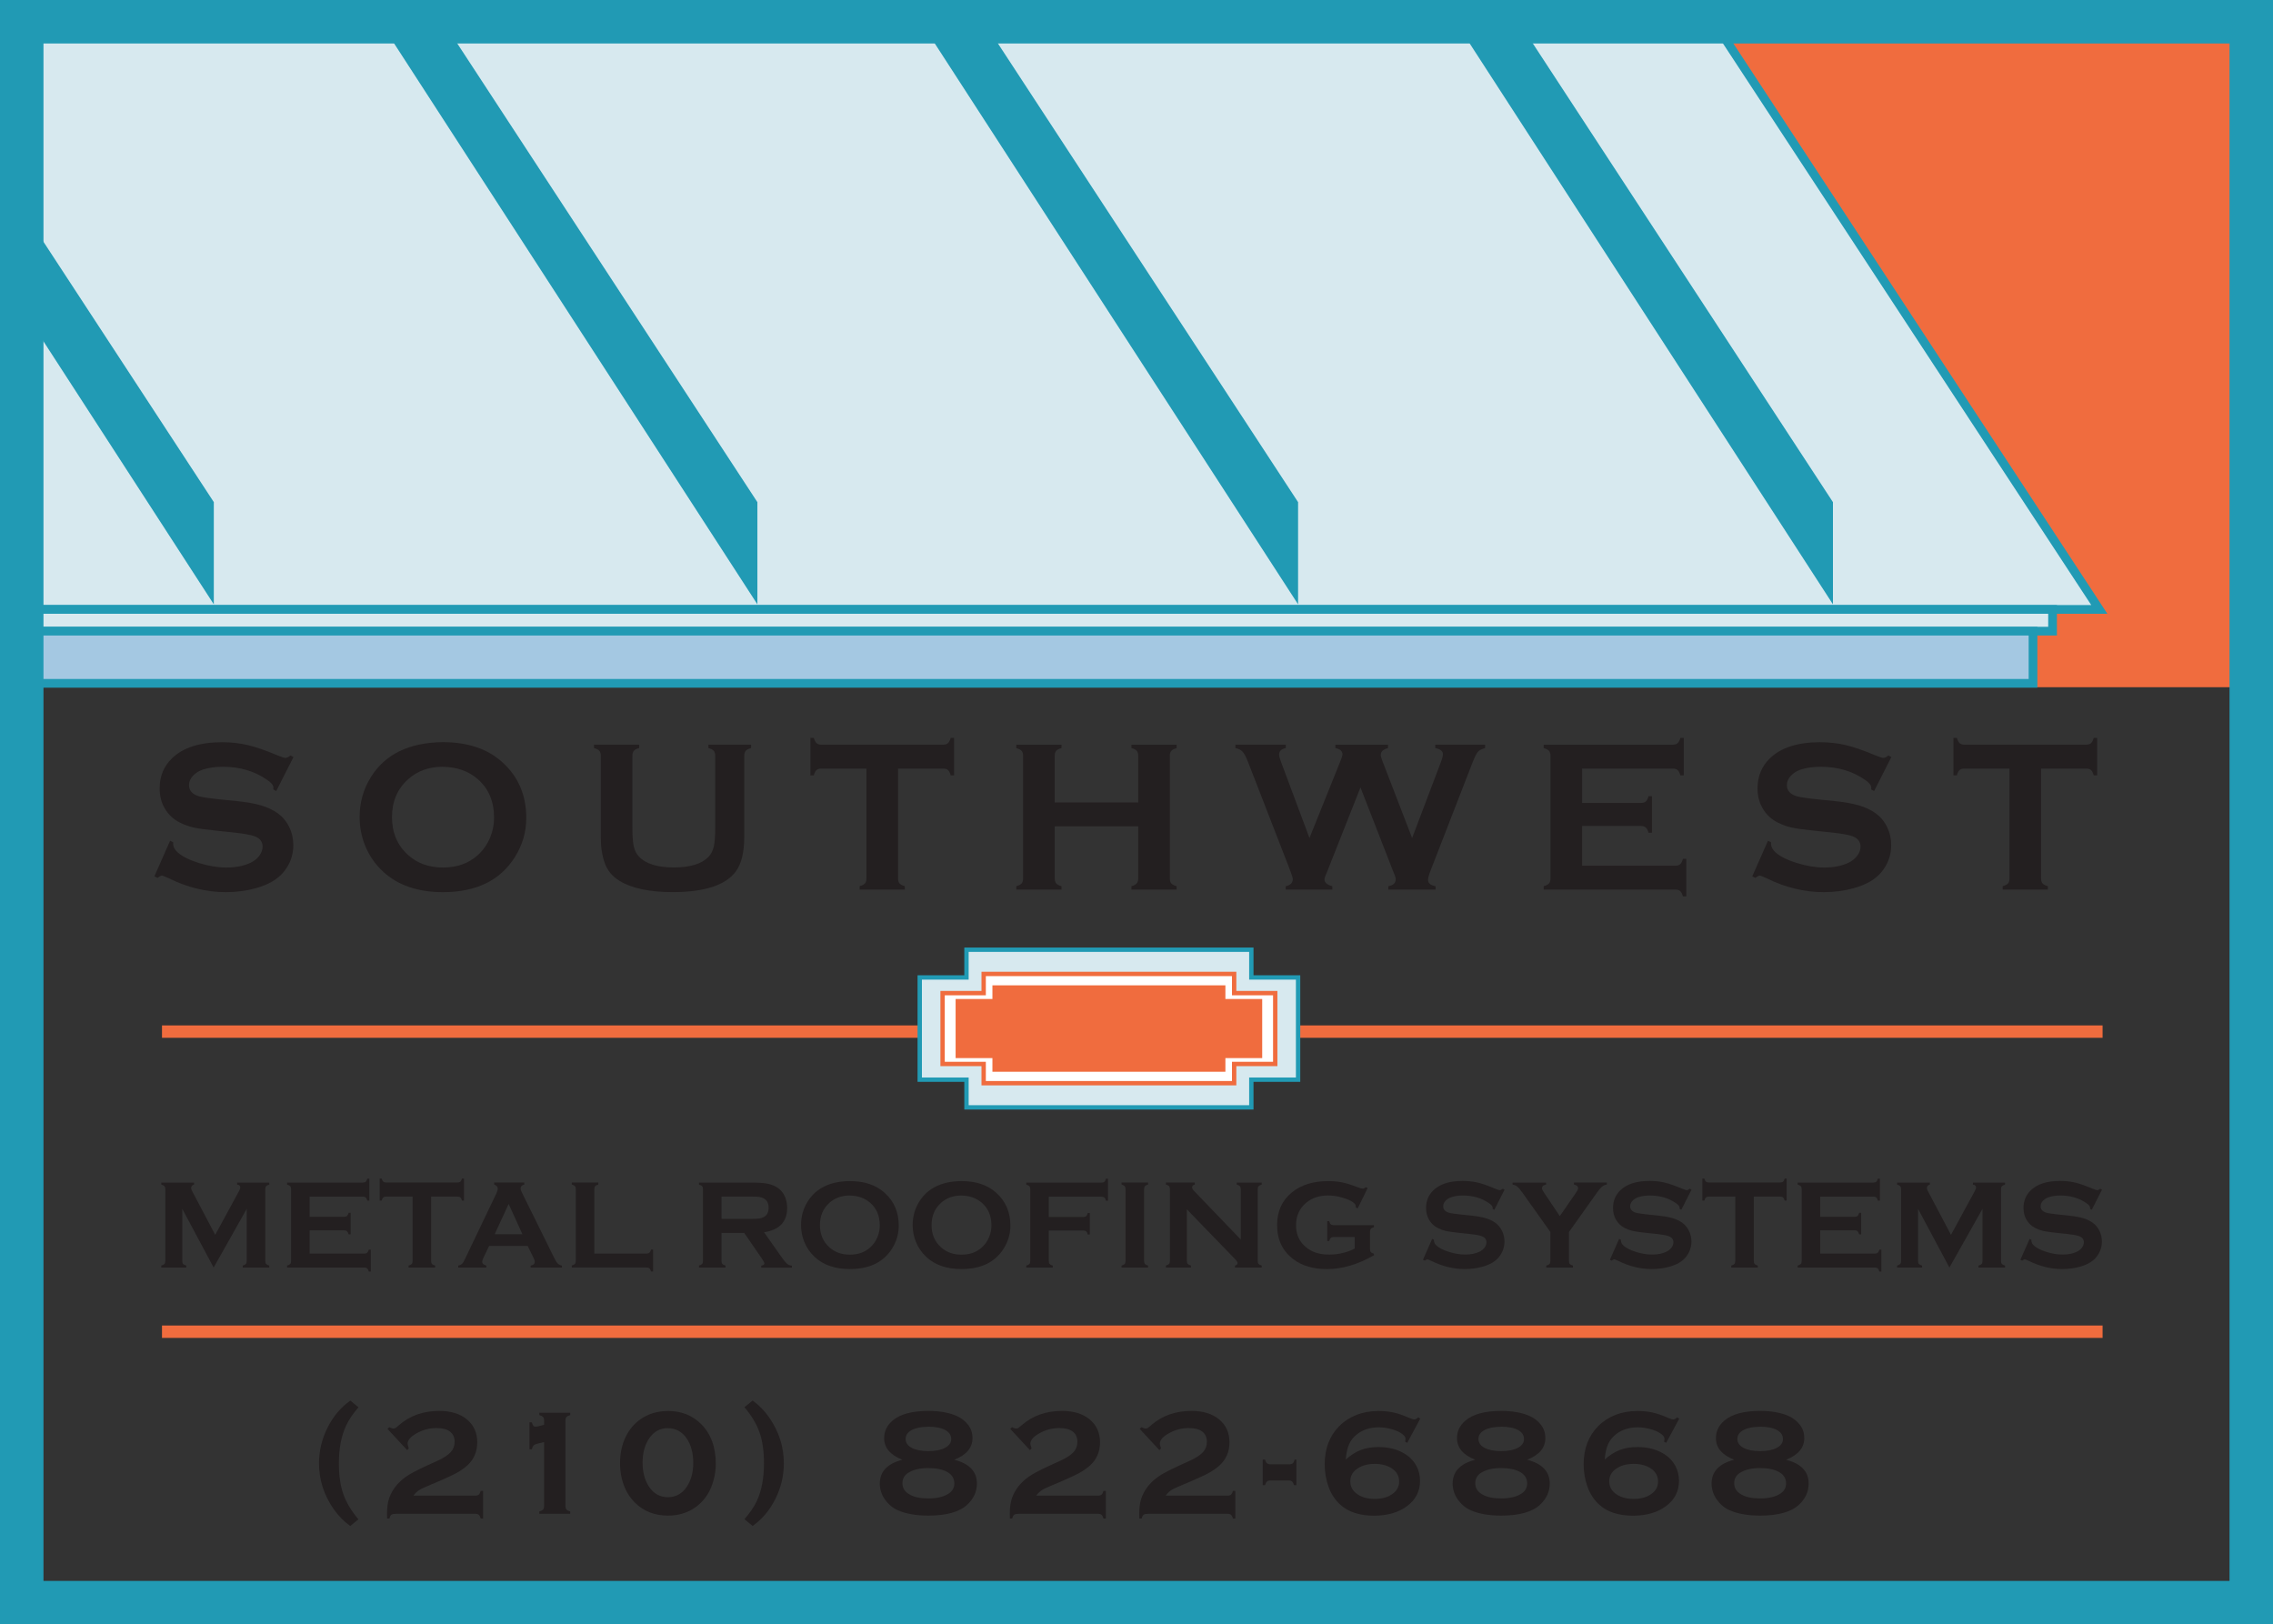 <?xml version="1.0" encoding="UTF-8"?> <svg xmlns="http://www.w3.org/2000/svg" id="Layer_4" data-name="Layer 4" version="1.1" viewBox="0 0 568.86 406.5"><rect x="0" y="0" width="568.86" height="406.5" fill="#333333" stroke="none"/><defs><style> .cls-1, .cls-2 { fill: #d7e9ef; } .cls-1, .cls-2, .cls-3 { stroke: #219ab4; } .cls-1, .cls-3, .cls-4 { stroke-width: 2.18px; } .cls-2, .cls-5 { stroke-width: 1.09px; } .cls-3 { fill: #a4c8e2; } .cls-6 { fill: #231f20; } .cls-6, .cls-7, .cls-8 { stroke-width: 0px; } .cls-4, .cls-5, .cls-9 { stroke: #f06c3e; } .cls-4, .cls-9, .cls-8 { fill: #f06c3e; } .cls-7 { fill: #219ab4; } .cls-5 { fill: #fff; } .cls-9 { stroke-width: 1.94px; } </style></defs><rect class="cls-9" x="397.15" y="4.71" width="164.34" height="166.29"></rect><polygon class="cls-1" points="430.16 7.3 525.39 152.5 6.26 152.5 6.26 7.3 430.16 7.3"></polygon><polygon class="cls-7" points="458.73 125.66 458.73 151.23 365.5 7.3 381.28 7.3 458.73 125.66"></polygon><polygon class="cls-7" points="324.87 125.66 324.87 151.23 231.63 7.3 247.41 7.3 324.87 125.66"></polygon><polygon class="cls-7" points="189.55 125.66 189.55 151.23 96.32 7.3 112.1 7.3 189.55 125.66"></polygon><path class="cls-7" d="M4.93,51.42c.69,9.35,1.77,18.71,2.1,28.06l46.48,71.75v-25.58L4.93,51.42Z"></path><rect class="cls-1" x="6.26" y="152.5" width="507.43" height="5.44"></rect><rect class="cls-3" x="6.26" y="157.94" width="502.54" height="13.06"></rect><rect class="cls-8" x="40.54" y="256.6" width="485.67" height="3.1"></rect><rect class="cls-8" x="40.54" y="331.7" width="485.67" height="3.1"></rect><polygon class="cls-2" points="324.87 256.62 324.87 270.18 313.17 270.18 313.17 277.11 277.52 277.11 241.88 277.11 241.88 270.18 230.18 270.18 230.18 256.62 230.18 258.15 230.18 244.6 241.88 244.6 241.88 237.66 277.52 237.66 313.17 237.66 313.17 244.6 324.87 244.6 324.87 258.15 324.87 256.62"></polygon><polygon class="cls-5" points="319.15 256.86 319.15 266.25 308.87 266.25 308.87 271.06 277.52 271.06 246.18 271.06 246.18 266.25 235.9 266.25 235.9 256.86 235.9 257.92 235.9 248.52 246.18 248.52 246.18 243.72 277.52 243.72 308.87 243.72 308.87 248.52 319.15 248.52 319.15 257.92 319.15 256.86"></polygon><polygon class="cls-4" points="314.8 257.01 314.8 263.69 305.59 263.69 305.59 267.11 277.52 267.11 249.46 267.11 249.46 263.69 240.25 263.69 240.25 257.01 240.25 257.77 240.25 251.08 249.46 251.08 249.46 247.66 277.52 247.66 305.59 247.66 305.59 251.08 314.8 251.08 314.8 257.77 314.8 257.01"></polygon><path class="cls-7" d="M557.98,10.88v384.73H10.88V10.88h547.1M568.86,0H0v406.5h568.86V0h0Z"></path><g><path class="cls-6" d="M73.46,189.42l-4.33,8.54-.74-.42c.02-.18.03-.32.03-.43,0-.6-.51-1.25-1.54-1.94-3.15-2.2-6.85-3.29-11.1-3.29-1.88,0-3.53.23-4.97.69-1.04.35-1.89.88-2.54,1.59-.65.71-.97,1.48-.97,2.31,0,1.36.82,2.29,2.47,2.79.85.25,2.67.51,5.47.8l4.17.42c2.48.27,4.48.63,6.02,1.09,1.53.46,2.89,1.11,4.08,1.94,1.2.87,2.16,2.01,2.85,3.42.7,1.42,1.05,2.93,1.05,4.54,0,2.55-.82,4.81-2.47,6.79-1.49,1.8-3.8,3.14-6.93,4.01-2.34.65-4.84.98-7.52.98-4.8,0-9.53-1.15-14.21-3.45-.99-.46-1.58-.69-1.78-.69-.23,0-.59.2-1.09.58l-.77-.4,3.93-8.9.77.37v.35c0,.8.38,1.53,1.14,2.2,1.15,1.03,2.93,1.91,5.34,2.66,2.41.74,4.69,1.12,6.85,1.12,2.35,0,4.36-.4,6.03-1.19.92-.44,1.66-1.03,2.2-1.76s.82-1.5.82-2.29c0-1.2-.65-2.06-1.94-2.57-.9-.35-2.73-.68-5.47-.98l-4.09-.42c-2.74-.28-4.68-.55-5.82-.81-1.13-.26-2.27-.67-3.4-1.24-1.61-.8-2.88-1.99-3.8-3.59-.83-1.44-1.25-3.08-1.25-4.94,0-3.07,1.05-5.6,3.16-7.6,2.76-2.64,6.91-3.96,12.43-3.96,2.32,0,4.48.24,6.48.71,2,.47,4.5,1.34,7.49,2.6,1.03.41,1.66.61,1.89.61.37,0,.81-.2,1.3-.61l.74.4Z"></path><path class="cls-6" d="M110.8,185.72c6.33,0,11.34,1.71,15.04,5.13,3.92,3.58,5.87,8.2,5.87,13.86,0,3.47-.94,6.71-2.82,9.72-3.67,5.88-9.68,8.82-18.05,8.82-6.27,0-11.26-1.71-14.96-5.13-1.98-1.82-3.49-4.01-4.52-6.56-.9-2.25-1.36-4.61-1.36-7.09,0-3.63.93-6.95,2.79-9.96,3.56-5.75,9.56-8.69,17.99-8.79ZM110.83,191.88c-3.46,0-6.34,1.03-8.64,3.08-2.73,2.42-4.09,5.6-4.09,9.52s1.36,7.1,4.09,9.53c2.3,2.05,5.2,3.08,8.69,3.08s6.38-1.03,8.67-3.08c1.36-1.22,2.41-2.72,3.14-4.48.64-1.57.96-3.2.96-4.88,0-4.1-1.37-7.33-4.09-9.68-2.32-2.02-5.23-3.04-8.72-3.08Z"></path><path class="cls-6" d="M186.26,189.14v20.32c0,3.84-.71,6.72-2.12,8.63-2.55,3.43-7.82,5.15-15.8,5.15-5.77,0-10.19-.93-13.25-2.79-1.79-1.08-3.03-2.55-3.72-4.41-.67-1.84-1.01-4.04-1.01-6.59v-20.32c0-.55-.12-.96-.37-1.25-.25-.28-.69-.51-1.33-.69v-.85h11.31v.85c-.63.16-1.07.39-1.32.68s-.38.71-.38,1.26v18.09c0,2.09.12,3.63.35,4.63.23,1,.66,1.84,1.3,2.51,1.7,1.81,4.6,2.71,8.71,2.71s7.04-.9,8.74-2.71c.62-.67,1.04-1.51,1.27-2.51.23-1,.35-2.54.35-4.63v-18.09c0-.55-.12-.96-.37-1.25-.25-.28-.69-.51-1.33-.69v-.85h10.68v.85c-.64.18-1.08.41-1.33.69-.25.28-.37.7-.37,1.25Z"></path><path class="cls-6" d="M224.75,192.33v27.49c0,.55.12.97.37,1.25.25.28.69.51,1.33.69v.85h-11.31v-.85c.64-.18,1.08-.41,1.33-.69.25-.28.37-.7.37-1.25v-27.49h-11.26c-.53,0-.94.12-1.22.36s-.51.69-.69,1.34h-.85v-9.38h.85c.19.65.43,1.09.7,1.33.27.24.68.37,1.21.37h30.41c.55,0,.96-.12,1.25-.37.28-.24.51-.69.69-1.33h.85v9.38h-.85c-.18-.65-.41-1.09-.69-1.34s-.7-.36-1.25-.36h-11.23Z"></path><path class="cls-6" d="M284.87,206.78h-20.9v13.07c0,.53.13.94.38,1.23s.69.52,1.31.68v.85h-11.31v-.85c.64-.18,1.08-.41,1.33-.69.25-.28.37-.69.37-1.22v-30.73c0-.53-.12-.94-.37-1.22-.25-.28-.69-.51-1.33-.69v-.85h11.31v.85c-.64.16-1.08.39-1.33.68s-.37.7-.37,1.23v11.69h20.9v-11.69c0-.53-.12-.94-.37-1.23-.25-.29-.69-.52-1.33-.68v-.85h11.31v.85c-.64.18-1.08.41-1.33.69-.25.28-.37.69-.37,1.22v30.73c0,.53.12.94.37,1.22s.69.51,1.33.69v.85h-11.31v-.85c.62-.16,1.06-.39,1.31-.68s.39-.7.39-1.23v-13.07Z"></path><path class="cls-6" d="M340.48,197.06l-8.29,20.95c-.48,1.06-.72,1.74-.72,2.02,0,.81.66,1.39,1.97,1.73v.85h-11.67v-.85c1.19-.23,1.78-.83,1.78-1.81,0-.27-.25-1.05-.75-2.36l-10.39-26.75c-.51-1.33-.98-2.23-1.4-2.7-.42-.47-1.02-.78-1.82-.94v-.85h12.6v.85c-1.12.25-1.67.77-1.67,1.57,0,.41.14.99.43,1.75l7.17,19.19,7.76-19.29c.34-.83.5-1.38.5-1.65,0-.81-.59-1.34-1.78-1.57v-.85h13.17v.85c-1.2.32-1.81.89-1.81,1.73,0,.28.15.81.45,1.59l7.4,19.19,7.15-18.87c.37-.94.56-1.64.56-2.1,0-.78-.64-1.29-1.91-1.54v-.85h12.47v.85c-.89.25-1.5.57-1.83.96-.34.39-.78,1.28-1.33,2.68l-10.39,26.75c-.5,1.27-.74,2.12-.74,2.55,0,.87.63,1.41,1.89,1.62v.85h-11.83v-.85c1.24-.2,1.86-.79,1.86-1.78,0-.34-.27-1.13-.82-2.39l-8-20.53Z"></path><path class="cls-6" d="M395.95,206.7v9.93h23.32c.53,0,.94-.12,1.22-.37s.51-.69.69-1.33h.85v9.38h-.85c-.18-.64-.41-1.08-.69-1.33-.28-.25-.69-.37-1.22-.37h-32.93v-.85c.64-.18,1.08-.41,1.33-.69s.37-.7.37-1.25v-30.68c0-.55-.12-.96-.37-1.25-.25-.28-.69-.51-1.33-.69v-.85h32.3c.53,0,.94-.13,1.22-.38.28-.25.51-.69.69-1.32h.85v9.38h-.85c-.18-.63-.41-1.07-.69-1.32-.28-.25-.69-.38-1.22-.38h-22.68v8.6h14.71c.53,0,.94-.12,1.22-.37s.51-.69.69-1.33h.85v9.16h-.85c-.18-.62-.41-1.06-.69-1.31s-.69-.39-1.22-.39h-14.71Z"></path><path class="cls-6" d="M473.36,189.42l-4.33,8.54-.74-.42c.02-.18.03-.32.03-.43,0-.6-.51-1.25-1.54-1.94-3.15-2.2-6.85-3.29-11.1-3.29-1.88,0-3.53.23-4.97.69-1.04.35-1.89.88-2.54,1.59-.65.71-.97,1.48-.97,2.31,0,1.36.82,2.29,2.47,2.79.85.25,2.67.51,5.47.8l4.17.42c2.48.27,4.48.63,6.02,1.09,1.53.46,2.89,1.11,4.08,1.94,1.2.87,2.16,2.01,2.85,3.42.7,1.42,1.05,2.93,1.05,4.54,0,2.55-.82,4.81-2.47,6.79-1.49,1.8-3.8,3.14-6.93,4.01-2.34.65-4.84.98-7.52.98-4.8,0-9.53-1.15-14.21-3.45-.99-.46-1.58-.69-1.78-.69-.23,0-.59.2-1.09.58l-.77-.4,3.93-8.9.77.37v.35c0,.8.38,1.53,1.14,2.2,1.15,1.03,2.93,1.91,5.34,2.66,2.41.74,4.69,1.12,6.85,1.12,2.35,0,4.36-.4,6.03-1.19.92-.44,1.66-1.03,2.21-1.76.55-.73.82-1.5.82-2.29,0-1.2-.65-2.06-1.94-2.57-.9-.35-2.73-.68-5.47-.98l-4.09-.42c-2.75-.28-4.68-.55-5.82-.81-1.13-.26-2.27-.67-3.4-1.24-1.61-.8-2.88-1.99-3.8-3.59-.83-1.44-1.25-3.08-1.25-4.94,0-3.07,1.05-5.6,3.16-7.6,2.76-2.64,6.91-3.96,12.43-3.96,2.32,0,4.48.24,6.48.71,2,.47,4.5,1.34,7.49,2.6,1.03.41,1.66.61,1.89.61.37,0,.81-.2,1.3-.61l.74.4Z"></path><path class="cls-6" d="M510.82,192.33v27.49c0,.55.12.97.37,1.25s.69.51,1.33.69v.85h-11.31v-.85c.64-.18,1.08-.41,1.33-.69s.37-.7.37-1.25v-27.49h-11.26c-.53,0-.94.12-1.22.36s-.51.69-.69,1.34h-.85v-9.38h.85c.19.65.43,1.09.7,1.33.27.24.68.37,1.21.37h30.41c.55,0,.96-.12,1.25-.37.28-.24.51-.69.69-1.33h.85v9.38h-.85c-.18-.65-.41-1.09-.69-1.34-.28-.24-.7-.36-1.25-.36h-11.23Z"></path></g><g><path class="cls-6" d="M53.47,317.2l-7.85-14.69v13.06c0,.32.07.57.22.73.15.17.4.3.78.4v.5h-6.25v-.5c.37-.1.63-.24.78-.4.15-.17.22-.41.22-.73v-18.01c0-.31-.07-.55-.22-.72-.15-.17-.41-.3-.78-.4v-.5h8.2v.5c-.49.12-.73.41-.73.86,0,.21.07.45.22.72l5.8,10.99,5.88-10.81c.26-.48.39-.83.39-1.04,0-.43-.26-.67-.78-.72v-.5h8.04v.5c-.37.1-.63.24-.78.4-.15.17-.22.41-.22.72v18.01c0,.32.07.57.22.73s.41.3.78.4v.5h-6.64v-.5c.36-.09.62-.23.77-.4.15-.17.23-.42.23-.74v-13.06l-8.28,14.69Z"></path><path class="cls-6" d="M77.49,307.87v5.83h13.68c.31,0,.55-.07.72-.22.17-.15.3-.41.41-.78h.5v5.5h-.5c-.1-.37-.24-.63-.41-.78-.17-.15-.41-.22-.72-.22h-19.32v-.5c.37-.1.63-.24.78-.4.15-.17.22-.41.22-.73v-18c0-.32-.07-.57-.22-.73-.15-.17-.41-.3-.78-.4v-.5h18.95c.31,0,.55-.07.72-.22.17-.15.3-.41.41-.77h.5v5.5h-.5c-.1-.37-.24-.63-.41-.78s-.4-.22-.72-.22h-13.31v5.05h8.63c.31,0,.55-.07.72-.22.17-.15.3-.41.41-.78h.5v5.38h-.5c-.1-.36-.24-.62-.41-.77-.17-.15-.41-.23-.72-.23h-8.63Z"></path><path class="cls-6" d="M107.9,299.44v16.13c0,.32.07.57.22.73.15.17.4.3.78.4v.5h-6.64v-.5c.37-.1.63-.24.78-.4.15-.17.22-.41.22-.73v-16.13h-6.61c-.31,0-.55.07-.72.21-.17.14-.3.4-.41.78h-.5v-5.5h.5c.11.38.25.64.41.78.16.14.4.21.71.21h17.84c.32,0,.57-.07.73-.21.17-.14.3-.4.41-.78h.5v5.5h-.5c-.1-.38-.24-.64-.41-.78-.17-.14-.41-.21-.73-.21h-6.59Z"></path><path class="cls-6" d="M132.08,311.78h-9.67l-1.43,2.99c-.2.42-.3.74-.3.98,0,.46.35.77,1.04.95v.5h-7.04v-.5c.42-.08.73-.23.95-.44s.47-.61.75-1.22l7.82-16.34c.25-.52.37-.93.37-1.25,0-.48-.3-.82-.9-1.03v-.5h7.54v.5c-.61.18-.92.48-.92.92,0,.3.1.64.3,1.03l8.1,16.39c.34.7.64,1.17.9,1.43s.61.42,1.04.51v.5h-7.83v-.5c.69-.11,1.03-.44,1.03-.97,0-.22-.1-.54-.31-.97l-1.46-2.99ZM130.75,308.86l-3.45-7.58-3.5,7.58h6.95Z"></path><path class="cls-6" d="M148.74,313.69h13.07c.32,0,.57-.07.73-.22s.3-.41.41-.78h.5v5.5h-.5c-.1-.37-.24-.63-.41-.78s-.41-.22-.73-.22h-18.71v-.5c.37-.1.63-.24.78-.4.15-.17.22-.41.22-.73v-18c0-.32-.07-.57-.22-.73-.15-.17-.41-.3-.78-.4v-.5h6.64v.5c-.37.09-.63.23-.78.4-.15.17-.22.42-.22.74v16.13Z"></path><path class="cls-6" d="M180.57,308.52v7.06c0,.31.08.55.23.72.15.17.41.3.77.4v.5h-6.64v-.5c.37-.1.63-.24.78-.4.15-.17.22-.41.22-.72v-18.01c0-.32-.07-.57-.22-.73-.15-.17-.41-.3-.78-.4v-.5h13.31c1.62,0,2.91.09,3.86.28.95.19,1.78.51,2.48.98.82.54,1.43,1.27,1.84,2.2.38.89.58,1.85.58,2.87,0,3.47-1.93,5.5-5.78,6.09l4.13,5.88c.73,1.03,1.26,1.69,1.6,1.99.34.3.75.46,1.24.49v.5h-7.68v-.5c.53-.08.79-.27.79-.56,0-.19-.24-.64-.73-1.36l-4.31-6.26h-5.68ZM180.57,305.02h7.17c1.06,0,1.81-.03,2.24-.09.44-.06.84-.19,1.2-.39.79-.43,1.18-1.19,1.18-2.31s-.4-1.88-1.18-2.31c-.37-.21-.77-.34-1.19-.4-.42-.06-1.17-.09-2.25-.09h-7.17v5.58Z"></path><path class="cls-6" d="M212.66,295.56c3.71,0,6.65,1,8.82,3.01,2.3,2.1,3.45,4.81,3.45,8.13,0,2.04-.55,3.94-1.65,5.7-2.15,3.45-5.68,5.17-10.59,5.17-3.68,0-6.61-1-8.78-3.01-1.16-1.07-2.05-2.35-2.65-3.85-.53-1.32-.79-2.71-.79-4.16,0-2.13.55-4.08,1.64-5.84,2.09-3.38,5.61-5.09,10.56-5.16ZM212.67,299.17c-2.03,0-3.72.6-5.07,1.81-1.6,1.42-2.4,3.28-2.4,5.59s.8,4.17,2.4,5.59c1.35,1.2,3.05,1.81,5.1,1.81s3.74-.6,5.08-1.81c.8-.72,1.41-1.59,1.84-2.63.37-.92.56-1.88.56-2.86,0-2.41-.8-4.3-2.4-5.68-1.36-1.18-3.07-1.79-5.12-1.81Z"></path><path class="cls-6" d="M240.6,295.56c3.71,0,6.65,1,8.82,3.01,2.3,2.1,3.45,4.81,3.45,8.13,0,2.04-.55,3.94-1.65,5.7-2.15,3.45-5.68,5.17-10.59,5.17-3.68,0-6.61-1-8.78-3.01-1.16-1.07-2.05-2.35-2.65-3.85-.53-1.32-.79-2.71-.79-4.16,0-2.13.55-4.08,1.64-5.84,2.09-3.38,5.61-5.09,10.56-5.16ZM240.61,299.17c-2.03,0-3.72.6-5.07,1.81-1.6,1.42-2.4,3.28-2.4,5.59s.8,4.17,2.4,5.59c1.35,1.2,3.05,1.81,5.1,1.81s3.74-.6,5.08-1.81c.8-.72,1.41-1.59,1.84-2.63.37-.92.56-1.88.56-2.86,0-2.41-.8-4.3-2.4-5.68-1.36-1.18-3.07-1.79-5.12-1.81Z"></path><path class="cls-6" d="M262.48,307.9v7.67c0,.32.08.57.23.74.15.17.41.3.77.4v.5h-6.64v-.5c.37-.1.63-.24.78-.4.15-.17.22-.41.22-.73v-18c0-.32-.07-.57-.22-.73-.15-.17-.41-.3-.78-.4v-.5h18.82c.31,0,.55-.07.72-.21.17-.14.3-.4.41-.78h.5v5.5h-.5c-.1-.38-.24-.64-.41-.78-.17-.14-.41-.21-.72-.21h-13.18v5.08h8.62c.32,0,.57-.07.73-.22.17-.15.3-.41.41-.78h.5v5.38h-.5c-.1-.37-.24-.63-.41-.78-.17-.15-.41-.22-.73-.22h-8.62Z"></path><path class="cls-6" d="M281.69,315.56v-18.01c0-.31-.07-.55-.22-.72-.15-.17-.41-.3-.78-.4v-.5h6.64v.5c-.37.09-.63.23-.78.4-.14.17-.22.41-.22.72v18.01c0,.32.08.57.23.74.15.17.41.3.77.4v.5h-6.64v-.5c.37-.1.63-.24.78-.4.15-.17.22-.41.22-.73Z"></path><path class="cls-6" d="M297.04,302.63v12.93c0,.32.07.57.22.73s.41.3.78.4v.5h-6.25v-.5c.37-.1.63-.24.78-.4s.22-.41.22-.73v-18.01c0-.31-.07-.55-.22-.72-.15-.17-.41-.3-.78-.4v-.5h7.23v.5c-.45.11-.67.35-.67.72,0,.25.15.52.44.83l11.73,12.2v-12.62c0-.31-.07-.55-.22-.72-.15-.17-.4-.3-.78-.4v-.5h6.25v.5c-.37.1-.63.24-.78.4-.15.17-.22.41-.22.72v18.01c0,.32.07.57.22.73s.41.3.78.4v.5h-6.7v-.5c.44-.09.65-.32.65-.67,0-.21-.25-.57-.76-1.09l-11.92-12.31Z"></path><path class="cls-6" d="M339.03,309.55h-5.25c-.32,0-.56.07-.72.22s-.29.41-.4.78h-.5v-4.96h.5c.1.38.24.65.4.79.16.14.4.21.72.21h10.08v.5c-.37.1-.63.24-.77.41s-.22.41-.22.73v4.36c0,.32.07.57.21.73.14.17.4.3.78.41v.39c-4.04,2.31-7.95,3.46-11.74,3.46-3.44,0-6.24-.82-8.41-2.45-2.73-2.06-4.09-4.91-4.09-8.57,0-3.41,1.21-6.12,3.65-8.13,2.31-1.91,5.37-2.87,9.19-2.87,1.22,0,2.36.11,3.44.33,1.08.22,2.3.6,3.67,1.13.71.28,1.21.42,1.51.42.22,0,.47-.12.76-.36l.44.23-2.5,5.09-.45-.23c-.01-.34-.06-.59-.14-.74-.08-.15-.27-.33-.56-.55-.63-.48-1.56-.88-2.79-1.22-1.22-.34-2.38-.5-3.47-.5-2.22,0-4.06.62-5.53,1.87-1.65,1.41-2.48,3.27-2.48,5.59s.81,4.05,2.42,5.43c1.48,1.27,3.42,1.9,5.83,1.9,1.17,0,2.33-.13,3.47-.41,1.14-.27,2.13-.64,2.96-1.11v-2.9Z"></path><path class="cls-6" d="M376.53,297.73l-2.54,5.01-.44-.25c.01-.1.02-.19.02-.25,0-.35-.3-.73-.9-1.14-1.85-1.29-4.02-1.93-6.51-1.93-1.1,0-2.07.13-2.91.4-.61.21-1.11.52-1.49.93-.38.42-.57.87-.57,1.35,0,.8.48,1.34,1.45,1.63.5.14,1.57.3,3.21.47l2.45.25c1.45.16,2.63.37,3.53.64.9.27,1.7.65,2.39,1.14.71.51,1.26,1.18,1.68,2.01.41.83.62,1.72.62,2.66,0,1.5-.48,2.82-1.45,3.99-.87,1.06-2.23,1.84-4.07,2.35-1.37.38-2.84.58-4.41.58-2.81,0-5.59-.67-8.34-2.03-.58-.27-.93-.41-1.04-.41-.13,0-.35.11-.64.34l-.45-.23,2.31-5.22.45.22v.2c0,.47.22.9.67,1.29.67.6,1.72,1.12,3.13,1.56,1.41.44,2.75.65,4.02.65,1.38,0,2.56-.23,3.54-.7.54-.26.97-.6,1.29-1.03s.48-.88.48-1.35c0-.71-.38-1.21-1.14-1.51-.53-.21-1.6-.4-3.21-.58l-2.4-.25c-1.61-.17-2.75-.33-3.41-.48-.67-.15-1.33-.39-1.99-.73-.95-.47-1.69-1.17-2.23-2.11-.49-.84-.73-1.81-.73-2.9,0-1.8.62-3.28,1.85-4.46,1.62-1.55,4.05-2.32,7.29-2.32,1.36,0,2.63.14,3.8.42s2.64.79,4.39,1.53c.6.24.97.36,1.11.36.22,0,.47-.12.76-.36l.44.24Z"></path><path class="cls-6" d="M392.66,308.3v7.27c0,.32.07.57.22.73.15.17.41.3.78.41v.5h-6.67v-.5c.37-.1.64-.24.79-.41.16-.17.23-.41.23-.73v-7.27l-6.87-9.67c-.59-.83-1.06-1.39-1.39-1.67-.34-.29-.74-.46-1.21-.52v-.5h8.4v.5c-.7.11-1.04.44-1.04.96,0,.19.21.6.64,1.23l3.83,5.69,3.94-5.69c.43-.61.64-1.03.64-1.25,0-.24-.09-.44-.28-.62-.19-.17-.44-.28-.76-.33v-.5h8.23v.5c-.47.06-.87.24-1.21.52s-.8.84-1.39,1.67l-6.87,9.67Z"></path><path class="cls-6" d="M423.32,297.73l-2.54,5.01-.44-.25c.01-.1.02-.19.02-.25,0-.35-.3-.73-.9-1.14-1.85-1.29-4.02-1.93-6.51-1.93-1.1,0-2.07.13-2.91.4-.61.21-1.11.52-1.49.93-.38.42-.57.87-.57,1.35,0,.8.48,1.34,1.45,1.63.5.14,1.57.3,3.21.47l2.45.25c1.45.16,2.63.37,3.53.64.9.27,1.7.65,2.39,1.14.71.51,1.26,1.18,1.68,2.01.41.83.62,1.72.62,2.66,0,1.5-.48,2.82-1.45,3.99-.87,1.06-2.23,1.84-4.07,2.35-1.37.38-2.84.58-4.41.58-2.81,0-5.59-.67-8.34-2.03-.58-.27-.93-.41-1.04-.41-.13,0-.35.11-.64.34l-.45-.23,2.31-5.22.45.22v.2c0,.47.22.9.67,1.29.67.6,1.72,1.12,3.13,1.56,1.41.44,2.75.65,4.02.65,1.38,0,2.56-.23,3.54-.7.54-.26.97-.6,1.29-1.03s.48-.88.48-1.35c0-.71-.38-1.21-1.14-1.51-.53-.21-1.6-.4-3.21-.58l-2.4-.25c-1.61-.17-2.75-.33-3.41-.48-.67-.15-1.33-.39-1.99-.73-.95-.47-1.69-1.17-2.23-2.11-.49-.84-.73-1.81-.73-2.9,0-1.8.62-3.28,1.85-4.46,1.62-1.55,4.05-2.32,7.29-2.32,1.36,0,2.63.14,3.8.42s2.64.79,4.39,1.53c.6.24.97.36,1.11.36.22,0,.47-.12.76-.36l.44.24Z"></path><path class="cls-6" d="M438.92,299.44v16.13c0,.32.07.57.22.73s.41.3.78.4v.5h-6.64v-.5c.37-.1.63-.24.78-.4s.22-.41.22-.73v-16.13h-6.61c-.31,0-.55.07-.72.21s-.3.4-.41.78h-.5v-5.5h.5c.11.38.25.64.41.78.16.14.4.21.71.21h17.84c.32,0,.57-.07.73-.21.17-.14.3-.4.41-.78h.5v5.5h-.5c-.1-.38-.24-.64-.41-.78s-.41-.21-.73-.21h-6.59Z"></path><path class="cls-6" d="M455.54,307.87v5.83h13.68c.31,0,.55-.07.72-.22s.3-.41.41-.78h.5v5.5h-.5c-.1-.37-.24-.63-.41-.78s-.41-.22-.72-.22h-19.32v-.5c.37-.1.63-.24.78-.4s.22-.41.22-.73v-18c0-.32-.07-.57-.22-.73-.15-.17-.41-.3-.78-.4v-.5h18.95c.31,0,.55-.07.72-.22.17-.15.3-.41.41-.77h.5v5.5h-.5c-.1-.37-.24-.63-.41-.78s-.41-.22-.72-.22h-13.31v5.05h8.63c.31,0,.55-.07.72-.22.17-.15.3-.41.4-.78h.5v5.38h-.5c-.1-.36-.24-.62-.4-.77-.17-.15-.41-.23-.72-.23h-8.63Z"></path><path class="cls-6" d="M487.88,317.2l-7.85-14.69v13.06c0,.32.07.57.22.73s.41.3.78.4v.5h-6.25v-.5c.37-.1.63-.24.78-.4s.22-.41.22-.73v-18.01c0-.31-.07-.55-.22-.72-.15-.17-.41-.3-.78-.4v-.5h8.2v.5c-.49.12-.73.41-.73.86,0,.21.07.45.22.72l5.8,10.99,5.88-10.81c.26-.48.39-.83.39-1.04,0-.43-.26-.67-.78-.72v-.5h8.04v.5c-.37.1-.63.24-.78.4-.15.17-.22.41-.22.72v18.01c0,.32.07.57.22.73s.41.3.78.4v.5h-6.64v-.5c.36-.09.62-.23.77-.4.15-.17.23-.42.23-.74v-13.06l-8.28,14.69Z"></path><path class="cls-6" d="M526.05,297.73l-2.54,5.01-.44-.25c.01-.1.02-.19.02-.25,0-.35-.3-.73-.9-1.14-1.85-1.29-4.02-1.93-6.51-1.93-1.1,0-2.07.13-2.91.4-.61.21-1.11.52-1.49.93-.38.42-.57.87-.57,1.35,0,.8.48,1.34,1.45,1.63.5.14,1.57.3,3.21.47l2.45.25c1.45.16,2.63.37,3.53.64.9.27,1.7.65,2.39,1.14.71.51,1.26,1.18,1.68,2.01.41.83.62,1.72.62,2.66,0,1.5-.48,2.82-1.45,3.99-.87,1.06-2.23,1.84-4.07,2.35-1.37.38-2.84.58-4.41.58-2.81,0-5.59-.67-8.34-2.03-.58-.27-.93-.41-1.04-.41-.13,0-.35.11-.64.34l-.45-.23,2.31-5.22.45.22v.2c0,.47.22.9.67,1.29.67.6,1.72,1.12,3.13,1.56,1.41.44,2.75.65,4.02.65,1.38,0,2.56-.23,3.54-.7.54-.26.97-.6,1.29-1.03s.48-.88.48-1.35c0-.71-.38-1.21-1.14-1.51-.53-.21-1.6-.4-3.21-.58l-2.4-.25c-1.61-.17-2.75-.33-3.41-.48-.67-.15-1.33-.39-1.99-.73-.95-.47-1.69-1.17-2.23-2.11-.49-.84-.73-1.81-.73-2.9,0-1.8.62-3.28,1.85-4.46,1.62-1.55,4.05-2.32,7.29-2.32,1.36,0,2.63.14,3.8.42s2.64.79,4.39,1.53c.6.24.97.36,1.11.36.22,0,.47-.12.76-.36l.44.24Z"></path></g><g><path class="cls-6" d="M87.67,350.48l2.04,1.69c-1.41,1.63-2.44,3.16-3.1,4.6-1.2,2.56-1.8,5.7-1.8,9.42,0,3.02.37,5.59,1.12,7.71.75,2.13,2.01,4.22,3.77,6.29l-2.04,1.69c-1.59-1.14-2.98-2.56-4.17-4.26-2.43-3.51-3.65-7.32-3.65-11.42,0-3.1.7-6.07,2.11-8.9,1.41-2.83,3.31-5.1,5.71-6.8Z"></path><path class="cls-6" d="M103.48,374.27h15.48c.38,0,.67-.09.87-.26.2-.17.36-.48.48-.93h.59v6.93h-.59c-.12-.45-.28-.75-.48-.93-.2-.17-.49-.26-.87-.26h-19.71c-.63,0-1.06.07-1.28.22-.22.15-.39.47-.5.96h-.59c-.01-.62-.02-1.01-.02-1.19,0-1.58.18-2.89.54-3.91.73-2.08,2.09-3.84,4.08-5.28,1.03-.74,2.7-1.64,5.02-2.71l3.13-1.43c1.47-.68,2.53-1.38,3.18-2.1s.97-1.58.97-2.57c0-1.12-.39-1.98-1.16-2.57-.77-.59-1.89-.88-3.36-.88-1.79,0-3.46.44-5.01,1.32-1.5.84-2.24,1.71-2.24,2.6,0,.21.1.6.3,1.17l-.41.43-4.93-5.32.44-.41c.47.22.82.33,1.04.33.2,0,.37-.04.52-.13.15-.09.45-.33.91-.74,2.72-2.36,6.07-3.54,10.07-3.54,2.87,0,5.16.7,6.88,2.11,1.74,1.43,2.61,3.34,2.61,5.73s-.83,4.29-2.5,5.82c-1.1,1-2.58,1.92-4.43,2.74l-2.85,1.28c-.3.15-.97.43-2.02.85-1.29.52-2.19.94-2.71,1.27-.52.33-1,.79-1.45,1.38Z"></path><path class="cls-6" d="M132.51,362.66v-6.73h.59c.14.46.27.75.39.89s.32.2.57.2c.12,0,.3-.03.52-.07l1.59-.41v-1.09c0-.37-.09-.66-.26-.85-.17-.2-.48-.36-.93-.48v-.59h7.73v.59c-.45.12-.75.28-.93.47-.17.19-.26.48-.26.86v21.43c0,.38.09.67.26.87.17.2.48.36.93.48v.59h-7.73v-.59c.44-.12.75-.28.93-.48.17-.2.26-.49.26-.87v-16.02l-1.74.43c-.41.1-.7.24-.88.43-.18.18-.33.5-.45.95h-.59Z"></path><path class="cls-6" d="M167.14,353.08c3.33,0,6.09,1.08,8.29,3.24,2.47,2.44,3.71,5.78,3.71,10.03,0,1.33-.19,2.69-.56,4.06s-.88,2.57-1.52,3.58c-1.13,1.78-2.61,3.13-4.45,4.06-1.63.82-3.45,1.22-5.45,1.22-3.33,0-6.09-1.09-8.27-3.26-1.05-1.05-1.87-2.24-2.45-3.56-.84-1.95-1.26-4.05-1.26-6.28,0-3.02.69-5.62,2.08-7.82,1.09-1.74,2.57-3.09,4.45-4.04,1.56-.79,3.37-1.2,5.44-1.22ZM167.14,357.38c-1.97,0-3.53.87-4.7,2.61-1.08,1.62-1.62,3.63-1.62,6.03s.54,4.41,1.62,6.03c1.16,1.74,2.74,2.61,4.72,2.61s3.56-.87,4.72-2.61c1.08-1.62,1.62-3.59,1.62-5.91,0-2.51-.54-4.55-1.62-6.14-1.15-1.72-2.73-2.59-4.73-2.61Z"></path><path class="cls-6" d="M188.37,350.48c1.58,1.14,2.97,2.56,4.15,4.26,2.43,3.51,3.65,7.32,3.65,11.44,0,3.1-.7,6.06-2.1,8.88-1.4,2.82-3.3,5.09-5.7,6.8l-2.06-1.69c1.41-1.63,2.45-3.16,3.11-4.58,1.19-2.57,1.78-5.71,1.78-9.42,0-3.03-.37-5.61-1.12-7.74-.75-2.13-2.01-4.22-3.77-6.28l2.06-1.69Z"></path><path class="cls-6" d="M238.84,365.29c3.77.98,5.65,2.96,5.65,5.95,0,2.02-.8,3.77-2.39,5.27-1.95,1.84-5.2,2.76-9.75,2.76-3.1,0-5.66-.45-7.68-1.35-1.29-.58-2.35-1.48-3.21-2.69-.85-1.24-1.28-2.56-1.28-3.97,0-3,1.88-4.99,5.65-5.97-3.04-1.2-4.56-3-4.56-5.41,0-1.71.69-3.16,2.08-4.36,1.88-1.63,4.87-2.45,8.97-2.45,2.87,0,5.27.43,7.19,1.3,1.12.51,2.05,1.24,2.78,2.19.73.95,1.09,2.06,1.09,3.32,0,2.41-1.52,4.21-4.56,5.41ZM232.3,367.37c-2.12,0-3.81.41-5.06,1.23-.93.62-1.39,1.48-1.39,2.58,0,1.18.58,2.1,1.74,2.78,1.16.68,2.74,1.01,4.75,1.01,2.18,0,3.89-.41,5.11-1.23.93-.63,1.39-1.47,1.39-2.53,0-1.21-.57-2.16-1.71-2.82-1.14-.67-2.75-1.01-4.83-1.02ZM232.3,357.04c-1.74,0-3.11.27-4.13.82-1.02.55-1.52,1.29-1.52,2.23s.51,1.68,1.53,2.22,2.41.82,4.16.82,3.14-.27,4.17-.82c1.03-.54,1.54-1.27,1.54-2.19,0-.98-.5-1.74-1.51-2.28s-2.42-.82-4.24-.82Z"></path><path class="cls-6" d="M259.34,374.27h15.48c.38,0,.67-.09.87-.26.2-.17.36-.48.48-.93h.59v6.93h-.59c-.12-.45-.28-.75-.48-.93-.2-.17-.49-.26-.87-.26h-19.71c-.63,0-1.06.07-1.28.22-.22.15-.39.47-.5.96h-.59c-.01-.62-.02-1.01-.02-1.19,0-1.58.18-2.89.54-3.91.73-2.08,2.09-3.84,4.08-5.28,1.03-.74,2.7-1.64,5.02-2.71l3.13-1.43c1.47-.68,2.53-1.38,3.18-2.1s.97-1.58.97-2.57c0-1.12-.39-1.98-1.16-2.57-.77-.59-1.89-.88-3.36-.88-1.79,0-3.46.44-5.01,1.32-1.5.84-2.24,1.71-2.24,2.6,0,.21.1.6.3,1.17l-.41.43-4.93-5.32.44-.41c.47.22.82.33,1.04.33.2,0,.37-.04.52-.13.15-.09.45-.33.91-.74,2.72-2.36,6.07-3.54,10.07-3.54,2.87,0,5.16.7,6.88,2.11,1.74,1.43,2.61,3.34,2.61,5.73s-.83,4.29-2.5,5.82c-1.1,1-2.58,1.92-4.43,2.74l-2.85,1.28c-.3.15-.97.43-2.02.85-1.29.52-2.19.94-2.71,1.27-.52.33-1,.79-1.45,1.38Z"></path><path class="cls-6" d="M291.74,374.27h15.48c.38,0,.67-.09.87-.26.2-.17.36-.48.48-.93h.59v6.93h-.59c-.12-.45-.29-.75-.48-.93-.2-.17-.49-.26-.87-.26h-19.71c-.63,0-1.06.07-1.28.22s-.39.47-.5.96h-.59c-.01-.62-.02-1.01-.02-1.19,0-1.58.18-2.89.54-3.91.73-2.08,2.09-3.84,4.08-5.28,1.03-.74,2.7-1.64,5.03-2.71l3.13-1.43c1.47-.68,2.53-1.38,3.18-2.1.65-.72.97-1.58.97-2.57,0-1.12-.39-1.98-1.16-2.57-.77-.59-1.89-.88-3.37-.88-1.79,0-3.46.44-5.01,1.32-1.5.84-2.24,1.71-2.24,2.6,0,.21.1.6.3,1.17l-.41.43-4.93-5.32.44-.41c.47.22.82.33,1.04.33.2,0,.37-.04.52-.13.15-.09.45-.33.91-.74,2.72-2.36,6.07-3.54,10.07-3.54,2.87,0,5.16.7,6.88,2.11,1.74,1.43,2.61,3.34,2.61,5.73s-.83,4.29-2.5,5.82c-1.1,1-2.58,1.92-4.43,2.74l-2.86,1.28c-.3.15-.97.43-2.02.85-1.29.52-2.19.94-2.71,1.27-.52.33-1,.79-1.45,1.38Z"></path><path class="cls-6" d="M324.44,365.26v6.4h-.59c-.12-.44-.28-.75-.48-.93-.2-.17-.49-.26-.87-.26h-4.56c-.37,0-.66.09-.86.27-.2.18-.36.49-.47.92h-.59v-6.4h.59c.11.44.28.75.49.92.21.18.5.26.88.26h4.68c.39,0,.69-.09.89-.26.2-.17.35-.48.45-.93h.45Z"></path><path class="cls-6" d="M355.45,354.99l-3.26,6.06-.52-.26c.06-.32.09-.56.09-.72,0-.49-.4-.99-1.19-1.48-.67-.42-1.51-.76-2.54-1.02-1.03-.26-2.02-.39-2.98-.39-2.05,0-3.81.54-5.27,1.61-.95.71-1.66,1.55-2.11,2.55-.46,1-.75,2.3-.87,3.9,1.25-1.11,2.51-1.91,3.79-2.4s2.75-.73,4.42-.73c2.69,0,5.01.64,6.93,1.93,1.08.72,1.93,1.66,2.56,2.82.59,1.12.89,2.36.89,3.71,0,2.65-1.11,4.77-3.32,6.38-2.14,1.56-4.87,2.34-8.19,2.34-3.58,0-6.38-.9-8.4-2.71-1.33-1.19-2.34-2.71-3-4.56-.63-1.78-.95-3.64-.95-5.58,0-3.94,1.22-7.13,3.65-9.57s5.79-3.78,9.81-3.78c1.41,0,2.68.13,3.83.39,1.14.26,2.46.72,3.94,1.37.52.23.93.35,1.22.35.21,0,.41-.08.61-.24.16-.14.28-.23.35-.28l.5.31ZM344.02,366.33c-1.88,0-3.41.46-4.6,1.39-.99.77-1.48,1.76-1.48,2.98s.49,2.22,1.48,3c1.17.93,2.72,1.39,4.63,1.39s3.46-.46,4.63-1.39c.99-.78,1.48-1.76,1.48-2.95,0-1.25-.5-2.26-1.48-3.04-1.16-.92-2.72-1.38-4.67-1.39Z"></path><path class="cls-6" d="M382.2,365.29c3.77.98,5.65,2.96,5.65,5.95,0,2.02-.8,3.77-2.39,5.27-1.95,1.84-5.2,2.76-9.75,2.76-3.1,0-5.66-.45-7.67-1.35-1.29-.58-2.35-1.48-3.21-2.69-.85-1.24-1.28-2.56-1.28-3.97,0-3,1.88-4.99,5.65-5.97-3.04-1.2-4.56-3-4.56-5.41,0-1.71.69-3.16,2.08-4.36,1.88-1.63,4.87-2.45,8.97-2.45,2.87,0,5.27.43,7.19,1.3,1.12.51,2.05,1.24,2.78,2.19.73.95,1.09,2.06,1.09,3.32,0,2.41-1.52,4.21-4.56,5.41ZM375.66,367.37c-2.12,0-3.8.41-5.06,1.23-.93.62-1.39,1.48-1.39,2.58,0,1.18.58,2.1,1.74,2.78,1.16.68,2.74,1.01,4.75,1.01,2.18,0,3.89-.41,5.11-1.23.93-.63,1.39-1.47,1.39-2.53,0-1.21-.57-2.16-1.71-2.82-1.14-.67-2.75-1.01-4.83-1.02ZM375.66,357.04c-1.74,0-3.11.27-4.13.82-1.02.55-1.52,1.29-1.52,2.23s.51,1.68,1.53,2.22,2.41.82,4.16.82,3.14-.27,4.17-.82c1.03-.54,1.54-1.27,1.54-2.19,0-.98-.5-1.74-1.51-2.28s-2.42-.82-4.24-.82Z"></path><path class="cls-6" d="M420.26,354.99l-3.26,6.06-.52-.26c.06-.32.09-.56.09-.72,0-.49-.4-.99-1.19-1.48-.67-.42-1.51-.76-2.54-1.02-1.03-.26-2.02-.39-2.98-.39-2.05,0-3.81.54-5.27,1.61-.95.71-1.66,1.55-2.11,2.55-.46,1-.75,2.3-.87,3.9,1.25-1.11,2.51-1.91,3.79-2.4s2.75-.73,4.42-.73c2.69,0,5.01.64,6.93,1.93,1.08.72,1.93,1.66,2.56,2.82.59,1.12.89,2.36.89,3.71,0,2.65-1.11,4.77-3.32,6.38-2.14,1.56-4.87,2.34-8.19,2.34-3.58,0-6.38-.9-8.4-2.71-1.33-1.19-2.34-2.71-3-4.56-.63-1.78-.95-3.64-.95-5.58,0-3.94,1.22-7.13,3.65-9.57s5.79-3.78,9.81-3.78c1.41,0,2.68.13,3.83.39,1.14.26,2.46.72,3.94,1.37.52.23.93.35,1.22.35.21,0,.41-.08.61-.24.16-.14.28-.23.35-.28l.5.31ZM408.82,366.33c-1.88,0-3.41.46-4.6,1.39-.99.77-1.48,1.76-1.48,2.98s.49,2.22,1.48,3c1.17.93,2.72,1.39,4.63,1.39s3.46-.46,4.63-1.39c.99-.78,1.48-1.76,1.48-2.95,0-1.25-.5-2.26-1.48-3.04-1.16-.92-2.72-1.38-4.67-1.39Z"></path><path class="cls-6" d="M447,365.29c3.77.98,5.65,2.96,5.65,5.95,0,2.02-.8,3.77-2.39,5.27-1.95,1.84-5.2,2.76-9.75,2.76-3.1,0-5.66-.45-7.67-1.35-1.29-.58-2.35-1.48-3.21-2.69-.85-1.24-1.28-2.56-1.28-3.97,0-3,1.88-4.99,5.65-5.97-3.04-1.2-4.56-3-4.56-5.41,0-1.71.69-3.16,2.08-4.36,1.88-1.63,4.87-2.45,8.97-2.45,2.87,0,5.27.43,7.19,1.3,1.12.51,2.05,1.24,2.78,2.19.73.95,1.09,2.06,1.09,3.32,0,2.41-1.52,4.21-4.56,5.41ZM440.46,367.37c-2.12,0-3.8.41-5.06,1.23-.93.62-1.39,1.48-1.39,2.58,0,1.18.58,2.1,1.74,2.78,1.16.68,2.74,1.01,4.75,1.01,2.18,0,3.89-.41,5.11-1.23.93-.63,1.39-1.47,1.39-2.53,0-1.21-.57-2.16-1.71-2.82-1.14-.67-2.75-1.01-4.83-1.02ZM440.46,357.04c-1.74,0-3.11.27-4.13.82-1.02.55-1.52,1.29-1.52,2.23s.51,1.68,1.53,2.22,2.41.82,4.16.82,3.14-.27,4.17-.82c1.03-.54,1.54-1.27,1.54-2.19,0-.98-.5-1.74-1.51-2.28s-2.42-.82-4.24-.82Z"></path></g></svg> 